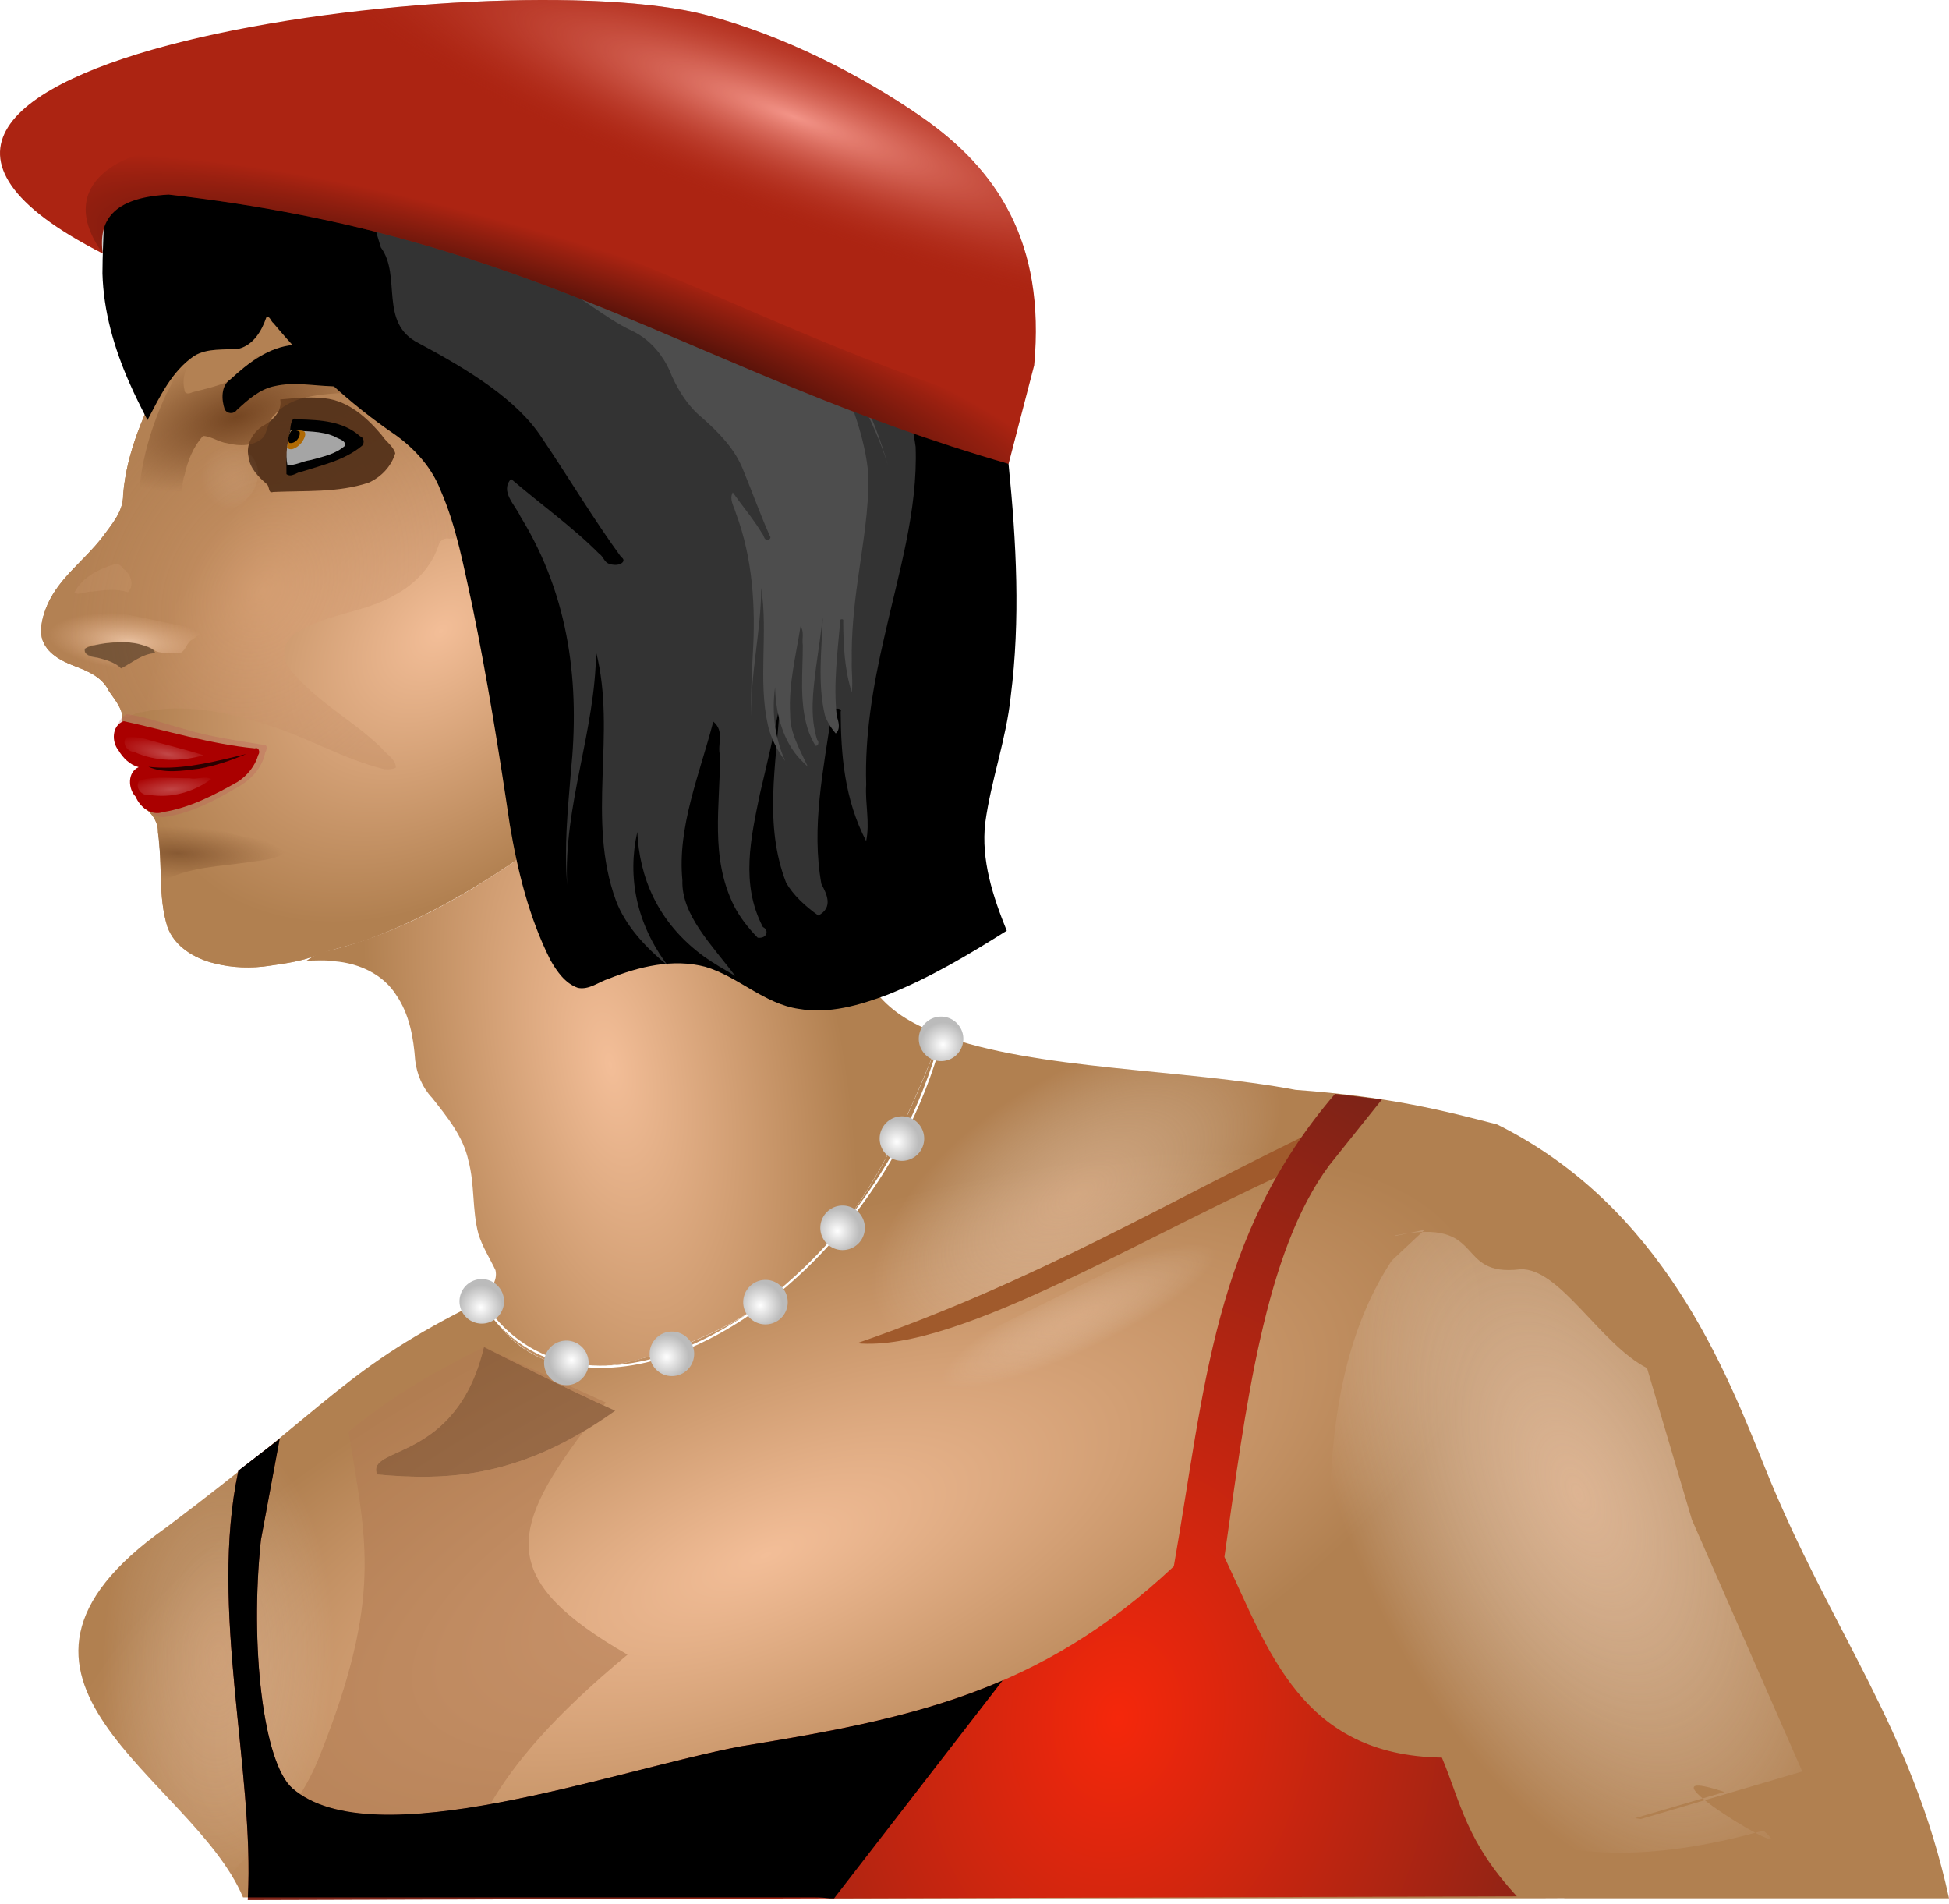 <?xml version="1.0" encoding="UTF-8" standalone="no"?>
<!-- Created with Inkscape (http://www.inkscape.org/) -->
<svg
   xmlns:dc="http://purl.org/dc/elements/1.1/"
   xmlns:cc="http://creativecommons.org/ns#"
   xmlns:rdf="http://www.w3.org/1999/02/22-rdf-syntax-ns#"
   xmlns:svg="http://www.w3.org/2000/svg"
   xmlns="http://www.w3.org/2000/svg"
   xmlns:xlink="http://www.w3.org/1999/xlink"
   xmlns:sodipodi="http://sodipodi.sourceforge.net/DTD/sodipodi-0.dtd"
   xmlns:inkscape="http://www.inkscape.org/namespaces/inkscape"
   width="525.104"
   height="512.998"
   id="svg18430"
   sodipodi:version="0.32"
   inkscape:version="0.46"
   version="1.0"
   sodipodi:docname="transgender4.svg"
   inkscape:output_extension="org.inkscape.output.svg.inkscape"
   inkscape:export-filename="/home/deafdog/Crypta/Video/Trans/screenshots/transgender4_thumbnail.png"
   inkscape:export-xdpi="34.278946"
   inkscape:export-ydpi="34.278946">
  <defs
     id="defs18432">
    <linearGradient
       id="linearGradient6206">
      <stop
         id="stop6208"
         offset="0"
         style="stop-color:#ffffff;stop-opacity:1;" />
      <stop
         id="stop6210"
         offset="1"
         style="stop-color:#bbbbbb;stop-opacity:1;" />
    </linearGradient>
    <linearGradient
       inkscape:collect="always"
       id="linearGradient17253">
      <stop
         style="stop-color:#000000;stop-opacity:1;"
         offset="0"
         id="stop17255" />
      <stop
         style="stop-color:#000000;stop-opacity:0;"
         offset="1"
         id="stop17257" />
    </linearGradient>
    <radialGradient
       inkscape:collect="always"
       xlink:href="#linearGradient17253"
       id="radialGradient18427"
       gradientUnits="userSpaceOnUse"
       gradientTransform="matrix(1.085,0.334,-6.8892232e-2,0.224,-133.901,-1955.168)"
       cx="1183.715"
       cy="-1152.415"
       fx="1183.715"
       fy="-1152.415"
       r="137.641" />
    <linearGradient
       id="linearGradient17245">
      <stop
         style="stop-color:#f39488;stop-opacity:1;"
         offset="0"
         id="stop17247" />
      <stop
         style="stop-color:#ac2412;stop-opacity:0;"
         offset="1"
         id="stop17249" />
    </linearGradient>
    <radialGradient
       inkscape:collect="always"
       xlink:href="#linearGradient17245"
       id="radialGradient18425"
       gradientUnits="userSpaceOnUse"
       gradientTransform="matrix(0.984,0.363,-6.975668e-2,0.189,-146.306,-2136.418)"
       cx="1373.119"
       cy="-1297.754"
       fx="1373.119"
       fy="-1297.754"
       r="139.545" />
    <marker
       id="marker5530"
       orient="auto"
       markerHeight="20"
       markerWidth="20">
      <path
         transform="translate(-247.857,1042.638)"
         sodipodi:type="arc"
         style="opacity:1;fill:url(#radialGradient5533);fill-opacity:1;stroke:none;stroke-width:2.524;stroke-linecap:round;stroke-miterlimit:4;stroke-dasharray:none;stroke-opacity:1"
         id="path3948"
         sodipodi:cx="247.85715"
         sodipodi:cy="-1042.6378"
         sodipodi:rx="10"
         sodipodi:ry="10"
         d="M 257.857,-1042.638 A 10,10 0 1 1 237.857,-1042.638 A 10,10 0 1 1 257.857,-1042.638 z" />
    </marker>
    <filter
       inkscape:collect="always"
       id="filter6507"
       x="-0.186"
       width="1.372"
       y="-0.186"
       height="1.372">
      <feGaussianBlur
         inkscape:collect="always"
         stdDeviation="1.385"
         id="feGaussianBlur6509" />
    </filter>
    <radialGradient
       inkscape:collect="always"
       xlink:href="#linearGradient3995"
       id="radialGradient18423"
       gradientUnits="userSpaceOnUse"
       cx="341.786"
       cy="225.219"
       fx="341.786"
       fy="225.219"
       r="8.929" />
    <filter
       inkscape:collect="always"
       id="filter7866"
       x="-0.153"
       width="1.307"
       y="-0.31"
       height="1.62">
      <feGaussianBlur
         inkscape:collect="always"
         stdDeviation="1.067"
         id="feGaussianBlur7868" />
    </filter>
    <filter
       inkscape:collect="always"
       id="filter4945"
       x="-0.219"
       width="1.439"
       y="-0.141"
       height="1.282">
      <feGaussianBlur
         inkscape:collect="always"
         stdDeviation="8.063"
         id="feGaussianBlur4947" />
    </filter>
    <filter
       inkscape:collect="always"
       id="filter17617"
       x="-0.108"
       width="1.215"
       y="-0.058"
       height="1.116">
      <feGaussianBlur
         inkscape:collect="always"
         stdDeviation="4.744"
         id="feGaussianBlur17619" />
    </filter>
    <linearGradient
       id="linearGradient4949">
      <stop
         id="stop4951"
         offset="0"
         style="stop-color:#f5d0b6;stop-opacity:1;" />
      <stop
         id="stop4953"
         offset="1"
         style="stop-color:#ffffff;stop-opacity:0" />
    </linearGradient>
    <radialGradient
       inkscape:collect="always"
       xlink:href="#linearGradient4949"
       id="radialGradient18421"
       gradientUnits="userSpaceOnUse"
       gradientTransform="matrix(-0.776,5.0426111e-2,-0.157,-2.267,2112.091,165.614)"
       cx="647.188"
       cy="480.954"
       fx="647.188"
       fy="480.954"
       r="46.156" />
    <filter
       inkscape:collect="always"
       id="filter4857">
      <feGaussianBlur
         inkscape:collect="always"
         stdDeviation="2.66"
         id="feGaussianBlur4859" />
    </filter>
    <radialGradient
       inkscape:collect="always"
       xlink:href="#linearGradient3995"
       id="radialGradient18419"
       gradientUnits="userSpaceOnUse"
       gradientTransform="matrix(0.704,-0.455,0.23,0.356,881.674,-1483.704)"
       cx="561.453"
       cy="411.562"
       fx="561.453"
       fy="411.562"
       r="74.547" />
    <filter
       inkscape:collect="always"
       id="filter4709"
       x="-0.118"
       width="1.236"
       y="-0.217"
       height="1.434">
      <feGaussianBlur
         inkscape:collect="always"
         stdDeviation="3.161"
         id="feGaussianBlur4711" />
    </filter>
    <filter
       inkscape:collect="always"
       id="filter6914"
       x="-0.062"
       width="1.125"
       y="-0.107"
       height="1.213">
      <feGaussianBlur
         inkscape:collect="always"
         stdDeviation="2.955"
         id="feGaussianBlur6916" />
    </filter>
    <radialGradient
       inkscape:collect="always"
       xlink:href="#linearGradient3995"
       id="radialGradient18417"
       gradientUnits="userSpaceOnUse"
       gradientTransform="matrix(0.639,-0.308,6.8696423e-2,0.142,983.505,-1453.125)"
       cx="559.109"
       cy="458.676"
       fx="559.109"
       fy="458.676"
       r="57.321" />
    <linearGradient
       id="linearGradient3687">
      <stop
         style="stop-color:#f5270b;stop-opacity:1;"
         offset="0"
         id="stop3689" />
      <stop
         style="stop-color:#7e2317;stop-opacity:1;"
         offset="1"
         id="stop3691" />
    </linearGradient>
    <radialGradient
       inkscape:collect="always"
       xlink:href="#linearGradient3687"
       id="radialGradient18415"
       gradientUnits="userSpaceOnUse"
       gradientTransform="matrix(0.788,0.118,-0.157,1.044,1023.327,-2133.988)"
       cx="573.19"
       cy="588.644"
       fx="573.19"
       fy="588.644"
       r="173.576" />
    <radialGradient
       inkscape:collect="always"
       xlink:href="#linearGradient3818"
       id="radialGradient18413"
       gradientUnits="userSpaceOnUse"
       gradientTransform="matrix(1.222,0.244,-6.8538617e-2,0.344,66.758,-75.484)"
       cx="-393.775"
       cy="-274.572"
       fx="-393.775"
       fy="-274.572"
       r="11.853" />
    <filter
       inkscape:collect="always"
       id="filter3852"
       x="-0.106"
       width="1.212"
       y="-0.368"
       height="1.737">
      <feGaussianBlur
         inkscape:collect="always"
         stdDeviation="1.003"
         id="feGaussianBlur3854" />
    </filter>
    <linearGradient
       id="linearGradient3818">
      <stop
         id="stop3820"
         offset="0"
         style="stop-color:#ffffff;stop-opacity:1;" />
      <stop
         id="stop3822"
         offset="1"
         style="stop-color:#ffffff;stop-opacity:0" />
    </linearGradient>
    <radialGradient
       inkscape:collect="always"
       xlink:href="#linearGradient3818"
       id="radialGradient18411"
       gradientUnits="userSpaceOnUse"
       gradientTransform="matrix(1.222,0.244,-6.8538617e-2,0.344,1589.076,-1520.99)"
       cx="-393.775"
       cy="-274.572"
       fx="-393.775"
       fy="-274.572"
       r="11.853" />
    <filter
       inkscape:collect="always"
       id="filter3873"
       x="-0.063"
       width="1.126"
       y="-0.135"
       height="1.271">
      <feGaussianBlur
         inkscape:collect="always"
         stdDeviation="3.31"
         id="feGaussianBlur3875" />
    </filter>
    <filter
       inkscape:collect="always"
       id="filter8034"
       x="-0.045"
       width="1.09"
       y="-0.248"
       height="1.496">
      <feGaussianBlur
         inkscape:collect="always"
         stdDeviation="0.559"
         id="feGaussianBlur8036" />
    </filter>
    <linearGradient
       id="linearGradient8066">
      <stop
         id="stop8068"
         offset="0"
         style="stop-color:#fcd8bc;stop-opacity:1;" />
      <stop
         id="stop8070"
         offset="1"
         style="stop-color:#f6c49f;stop-opacity:0;" />
    </linearGradient>
    <radialGradient
       inkscape:collect="always"
       xlink:href="#linearGradient8066"
       id="radialGradient18409"
       gradientUnits="userSpaceOnUse"
       gradientTransform="matrix(0.969,8.6790015e-2,-2.9555026e-2,0.33,788.14,-1629.046)"
       cx="325.744"
       cy="-427.577"
       fx="325.744"
       fy="-427.577"
       r="22.633" />
    <filter
       inkscape:collect="always"
       id="filter6836"
       x="-0.034"
       width="1.069"
       y="-0.11"
       height="1.22">
      <feGaussianBlur
         inkscape:collect="always"
         stdDeviation="0.705"
         id="feGaussianBlur6838" />
    </filter>
    <filter
       inkscape:collect="always"
       id="filter17593">
      <feGaussianBlur
         inkscape:collect="always"
         stdDeviation="1.012"
         id="feGaussianBlur17595" />
    </filter>
    <linearGradient
       id="linearGradient6920">
      <stop
         style="stop-color:#6c401f;stop-opacity:1;"
         offset="0"
         id="stop6922" />
      <stop
         style="stop-color:#754622;stop-opacity:0;"
         offset="1"
         id="stop6924" />
    </linearGradient>
    <radialGradient
       inkscape:collect="always"
       xlink:href="#linearGradient6920"
       id="radialGradient18407"
       gradientUnits="userSpaceOnUse"
       gradientTransform="matrix(1.406,5.3997635e-2,-1.3084043e-2,0.341,649.595,-1577.664)"
       cx="337.731"
       cy="-367.793"
       fx="337.731"
       fy="-367.793"
       r="20.885" />
    <filter
       inkscape:collect="always"
       id="filter5003">
      <feGaussianBlur
         inkscape:collect="always"
         stdDeviation="2.741"
         id="feGaussianBlur5005" />
    </filter>
    <linearGradient
       id="linearGradient3995">
      <stop
         style="stop-color:#f5d0b6;stop-opacity:1;"
         offset="0"
         id="stop3997" />
      <stop
         style="stop-color:#ffffff;stop-opacity:0;"
         offset="1"
         id="stop3999" />
    </linearGradient>
    <radialGradient
       inkscape:collect="always"
       xlink:href="#linearGradient3995"
       id="radialGradient18405"
       gradientUnits="userSpaceOnUse"
       gradientTransform="matrix(4.3248079e-2,-1.623,0.819,2.1824821e-2,688.857,-943.341)"
       cx="330.301"
       cy="533.683"
       fx="330.301"
       fy="533.683"
       r="38.028" />
    <filter
       inkscape:collect="always"
       id="filter8128"
       x="-0.068"
       width="1.135"
       y="-0.101"
       height="1.202">
      <feGaussianBlur
         inkscape:collect="always"
         stdDeviation="1.08"
         id="feGaussianBlur8130" />
    </filter>
    <filter
       inkscape:collect="always"
       id="filter7746">
      <feGaussianBlur
         inkscape:collect="always"
         stdDeviation="0.921"
         id="feGaussianBlur7748" />
    </filter>
    <linearGradient
       inkscape:collect="always"
       id="linearGradient7694">
      <stop
         style="stop-color:#754622;stop-opacity:1;"
         offset="0"
         id="stop7696" />
      <stop
         style="stop-color:#754622;stop-opacity:0;"
         offset="1"
         id="stop7698" />
    </linearGradient>
    <radialGradient
       inkscape:collect="always"
       xlink:href="#linearGradient7694"
       id="radialGradient18403"
       gradientUnits="userSpaceOnUse"
       gradientTransform="matrix(1.054,-0.333,0.158,0.5,849.634,-1441.023)"
       cx="353.518"
       cy="-487.257"
       fx="353.518"
       fy="-487.257"
       r="33.759" />
    <filter
       inkscape:collect="always"
       id="filter17685"
       x="-0.157"
       width="1.315"
       y="-0.223"
       height="1.446">
      <feGaussianBlur
         inkscape:collect="always"
         stdDeviation="1.059"
         id="feGaussianBlur17687" />
    </filter>
    <filter
       inkscape:collect="always"
       id="filter17769"
       x="-0.281"
       width="1.562"
       y="-0.419"
       height="1.838">
      <feGaussianBlur
         inkscape:collect="always"
         stdDeviation="4.456"
         id="feGaussianBlur17771" />
    </filter>
    <linearGradient
       id="linearGradient8058">
      <stop
         style="stop-color:#e4a97e;stop-opacity:1;"
         offset="0"
         id="stop8060" />
      <stop
         style="stop-color:#b9835c;stop-opacity:0.576;"
         offset="1"
         id="stop8062" />
    </linearGradient>
    <radialGradient
       inkscape:collect="always"
       xlink:href="#linearGradient8058"
       id="radialGradient18401"
       gradientUnits="userSpaceOnUse"
       gradientTransform="matrix(0.474,0.285,-0.36,0.598,824.762,-1598.293)"
       cx="360.605"
       cy="-434.805"
       fx="360.605"
       fy="-434.805"
       r="87.274" />
    <radialGradient
       inkscape:collect="always"
       xlink:href="#linearGradient3671"
       id="radialGradient18399"
       gradientUnits="userSpaceOnUse"
       gradientTransform="matrix(-0.585,0.551,-0.375,-0.399,1569.182,-1812.769)"
       cx="392.469"
       cy="371.299"
       fx="392.469"
       fy="371.299"
       r="115.79" />
    <radialGradient
       inkscape:collect="always"
       xlink:href="#linearGradient3671"
       id="radialGradient18397"
       gradientUnits="userSpaceOnUse"
       gradientTransform="matrix(0.954,-0.398,0.154,0.369,750.871,-1499.131)"
       cx="478.161"
       cy="524.944"
       fx="478.161"
       fy="524.944"
       r="200.535" />
    <radialGradient
       inkscape:collect="always"
       xlink:href="#linearGradient3671"
       id="radialGradient18395"
       gradientUnits="userSpaceOnUse"
       gradientTransform="matrix(0.687,-0.134,0.292,1.501,837.034,-2131.323)"
       cx="436.094"
       cy="374.363"
       fx="436.094"
       fy="374.363"
       r="89.594" />
    <linearGradient
       id="linearGradient3671">
      <stop
         style="stop-color:#f3be98;stop-opacity:1;"
         offset="0"
         id="stop3673" />
      <stop
         style="stop-color:#b18050;stop-opacity:1;"
         offset="1"
         id="stop3675" />
    </linearGradient>
    <radialGradient
       inkscape:collect="always"
       xlink:href="#linearGradient3671"
       id="radialGradient18393"
       gradientUnits="userSpaceOnUse"
       gradientTransform="matrix(0.548,-0.901,0.778,0.473,761.253,-1492.027)"
       cx="401.866"
       cy="295.977"
       fx="401.866"
       fy="295.977"
       r="115.79" />
    <inkscape:perspective
       sodipodi:type="inkscape:persp3d"
       inkscape:vp_x="0 : 526.18109 : 1"
       inkscape:vp_y="0 : 1000 : 0"
       inkscape:vp_z="744.09448 : 526.18109 : 1"
       inkscape:persp3d-origin="372.04724 : 350.78739 : 1"
       id="perspective18438" />
    <marker
       markerWidth="20"
       markerHeight="20"
       orient="auto"
       id="marker18694">
      <path
         transform="translate(-247.857,1042.638)"
         d="M 257.857,-1042.638 A 10,10 0 1 1 237.857,-1042.638 A 10,10 0 1 1 257.857,-1042.638 z"
         sodipodi:ry="10"
         sodipodi:rx="10"
         sodipodi:cy="-1042.6378"
         sodipodi:cx="247.85715"
         id="path3168"
         style="opacity:1;fill:url(#radialGradient18697);fill-opacity:1;stroke:none;stroke-width:2.524;stroke-linecap:round;stroke-miterlimit:4;stroke-dasharray:none;stroke-opacity:1;display:inline"
         sodipodi:type="arc" />
    </marker>
    <radialGradient
       inkscape:collect="always"
       xlink:href="#linearGradient6206"
       id="radialGradient18697"
       gradientUnits="userSpaceOnUse"
       cx="245.584"
       cy="-1041.123"
       fx="245.584"
       fy="-1041.123"
       r="10" />
    <radialGradient
       inkscape:collect="always"
       xlink:href="#linearGradient3818"
       id="radialGradient18763"
       gradientUnits="userSpaceOnUse"
       gradientTransform="matrix(1.222,0.244,-6.8538617e-2,0.344,66.758,-75.484)"
       cx="-393.775"
       cy="-274.572"
       fx="-393.775"
       fy="-274.572"
       r="11.853" />
    <radialGradient
       inkscape:collect="always"
       xlink:href="#linearGradient4949"
       id="radialGradient18771"
       gradientUnits="userSpaceOnUse"
       gradientTransform="matrix(-0.776,5.0426111e-2,-0.157,-2.267,2112.091,165.614)"
       cx="647.188"
       cy="480.954"
       fx="647.188"
       fy="480.954"
       r="46.156" />
    <marker
       markerWidth="20"
       markerHeight="20"
       orient="auto"
       id="marker20496">
      <path
         transform="translate(-247.857,1042.638)"
         d="M 257.857,-1042.638 A 10,10 0 1 1 237.857,-1042.638 A 10,10 0 1 1 257.857,-1042.638 z"
         sodipodi:ry="10"
         sodipodi:rx="10"
         sodipodi:cy="-1042.6378"
         sodipodi:cx="247.85715"
         id="path20494"
         style="opacity:1;fill:url(#radialGradient20499);fill-opacity:1;stroke:none;stroke-width:2.524;stroke-linecap:round;stroke-miterlimit:4;stroke-dasharray:none;stroke-opacity:1;display:inline"
         sodipodi:type="arc" />
    </marker>
    <radialGradient
       inkscape:collect="always"
       xlink:href="#linearGradient6206"
       id="radialGradient20499"
       gradientUnits="userSpaceOnUse"
       cx="245.584"
       cy="-1041.123"
       fx="245.584"
       fy="-1041.123"
       r="10" />
    <radialGradient
       inkscape:collect="always"
       xlink:href="#linearGradient17253"
       id="radialGradient20502"
       gradientUnits="userSpaceOnUse"
       gradientTransform="matrix(1.085,0.334,-6.8892232e-2,0.224,-1140.815,283.961)"
       cx="1183.715"
       cy="-1152.415"
       fx="1183.715"
       fy="-1152.415"
       r="137.641" />
    <radialGradient
       inkscape:collect="always"
       xlink:href="#linearGradient17245"
       id="radialGradient20505"
       gradientUnits="userSpaceOnUse"
       gradientTransform="matrix(0.984,0.363,-6.975668e-2,0.189,-1153.219,102.711)"
       cx="1373.119"
       cy="-1297.754"
       fx="1373.119"
       fy="-1297.754"
       r="139.545" />
    <radialGradient
       inkscape:collect="always"
       xlink:href="#linearGradient3995"
       id="radialGradient20514"
       gradientUnits="userSpaceOnUse"
       cx="341.786"
       cy="225.219"
       fx="341.786"
       fy="225.219"
       r="8.929"
       gradientTransform="translate(-204.203,227.826)" />
    <radialGradient
       inkscape:collect="always"
       xlink:href="#linearGradient3995"
       id="radialGradient20523"
       gradientUnits="userSpaceOnUse"
       gradientTransform="matrix(0.704,-0.455,0.23,0.356,-125.239,755.425)"
       cx="561.453"
       cy="411.562"
       fx="561.453"
       fy="411.562"
       r="74.547" />
    <radialGradient
       inkscape:collect="always"
       xlink:href="#linearGradient3995"
       id="radialGradient20527"
       gradientUnits="userSpaceOnUse"
       gradientTransform="matrix(0.639,-0.308,6.8696423e-2,0.142,-23.408,786.004)"
       cx="559.109"
       cy="458.676"
       fx="559.109"
       fy="458.676"
       r="57.321" />
    <radialGradient
       inkscape:collect="always"
       xlink:href="#linearGradient3687"
       id="radialGradient20530"
       gradientUnits="userSpaceOnUse"
       gradientTransform="matrix(0.788,0.118,-0.157,1.044,16.414,105.141)"
       cx="573.19"
       cy="588.644"
       fx="573.19"
       fy="588.644"
       r="173.576" />
    <radialGradient
       inkscape:collect="always"
       xlink:href="#linearGradient3818"
       id="radialGradient20534"
       gradientUnits="userSpaceOnUse"
       gradientTransform="matrix(1.222,0.244,-6.8538617e-2,0.344,582.162,718.139)"
       cx="-393.775"
       cy="-274.572"
       fx="-393.775"
       fy="-274.572"
       r="11.853" />
    <radialGradient
       inkscape:collect="always"
       xlink:href="#linearGradient8066"
       id="radialGradient20539"
       gradientUnits="userSpaceOnUse"
       gradientTransform="matrix(0.969,8.6790015e-2,-2.9555026e-2,0.33,-218.774,610.083)"
       cx="325.744"
       cy="-427.577"
       fx="325.744"
       fy="-427.577"
       r="22.633" />
    <radialGradient
       inkscape:collect="always"
       xlink:href="#linearGradient6920"
       id="radialGradient20546"
       gradientUnits="userSpaceOnUse"
       gradientTransform="matrix(1.406,5.3997635e-2,-1.3084043e-2,0.341,-357.318,661.465)"
       cx="337.731"
       cy="-367.793"
       fx="337.731"
       fy="-367.793"
       r="20.885" />
    <radialGradient
       inkscape:collect="always"
       xlink:href="#linearGradient3995"
       id="radialGradient20550"
       gradientUnits="userSpaceOnUse"
       gradientTransform="matrix(4.3248079e-2,-1.623,0.819,2.1824821e-2,-318.056,1295.788)"
       cx="330.301"
       cy="533.683"
       fx="330.301"
       fy="533.683"
       r="38.028" />
    <radialGradient
       inkscape:collect="always"
       xlink:href="#linearGradient7694"
       id="radialGradient20554"
       gradientUnits="userSpaceOnUse"
       gradientTransform="matrix(1.054,-0.333,0.158,0.5,-157.28,798.106)"
       cx="353.518"
       cy="-487.257"
       fx="353.518"
       fy="-487.257"
       r="33.759" />
    <radialGradient
       inkscape:collect="always"
       xlink:href="#linearGradient8058"
       id="radialGradient20559"
       gradientUnits="userSpaceOnUse"
       gradientTransform="matrix(0.474,0.285,-0.36,0.598,-182.152,640.836)"
       cx="360.605"
       cy="-434.805"
       fx="360.605"
       fy="-434.805"
       r="87.274" />
    <radialGradient
       inkscape:collect="always"
       xlink:href="#linearGradient3671"
       id="radialGradient20562"
       gradientUnits="userSpaceOnUse"
       gradientTransform="matrix(-0.585,0.551,-0.375,-0.399,562.268,426.36)"
       cx="392.469"
       cy="371.299"
       fx="392.469"
       fy="371.299"
       r="115.79" />
    <radialGradient
       inkscape:collect="always"
       xlink:href="#linearGradient3671"
       id="radialGradient20565"
       gradientUnits="userSpaceOnUse"
       gradientTransform="matrix(0.954,-0.398,0.154,0.369,-256.042,739.998)"
       cx="478.161"
       cy="524.944"
       fx="478.161"
       fy="524.944"
       r="200.535" />
    <radialGradient
       inkscape:collect="always"
       xlink:href="#linearGradient3671"
       id="radialGradient20569"
       gradientUnits="userSpaceOnUse"
       gradientTransform="matrix(0.687,-0.134,0.292,1.501,-169.88,107.806)"
       cx="436.094"
       cy="374.363"
       fx="436.094"
       fy="374.363"
       r="89.594" />
    <radialGradient
       inkscape:collect="always"
       xlink:href="#linearGradient3671"
       id="radialGradient20572"
       gradientUnits="userSpaceOnUse"
       gradientTransform="matrix(0.548,-0.901,0.778,0.473,-245.66,747.102)"
       cx="401.866"
       cy="295.977"
       fx="401.866"
       fy="295.977"
       r="115.79" />
    <radialGradient
       inkscape:collect="always"
       xlink:href="#linearGradient17253"
       id="radialGradient22353"
       gradientUnits="userSpaceOnUse"
       gradientTransform="matrix(1.085,0.334,-6.8892232e-2,0.224,-1183.672,326.236)"
       cx="1183.715"
       cy="-1152.415"
       fx="1183.715"
       fy="-1152.415"
       r="137.641" />
    <radialGradient
       inkscape:collect="always"
       xlink:href="#linearGradient17245"
       id="radialGradient22355"
       gradientUnits="userSpaceOnUse"
       gradientTransform="matrix(0.984,0.363,-6.975668e-2,0.189,-1196.076,144.985)"
       cx="1373.119"
       cy="-1297.754"
       fx="1373.119"
       fy="-1297.754"
       r="139.545" />
    <radialGradient
       inkscape:collect="always"
       xlink:href="#linearGradient3995"
       id="radialGradient22357"
       gradientUnits="userSpaceOnUse"
       gradientTransform="translate(-247.061,270.1)"
       cx="341.786"
       cy="225.219"
       fx="341.786"
       fy="225.219"
       r="8.929" />
    <radialGradient
       inkscape:collect="always"
       xlink:href="#linearGradient4949"
       id="radialGradient22359"
       gradientUnits="userSpaceOnUse"
       gradientTransform="matrix(-0.776,5.0426111e-2,-0.157,-2.267,2112.091,165.614)"
       cx="647.188"
       cy="480.954"
       fx="647.188"
       fy="480.954"
       r="46.156" />
    <radialGradient
       inkscape:collect="always"
       xlink:href="#linearGradient3995"
       id="radialGradient22361"
       gradientUnits="userSpaceOnUse"
       gradientTransform="matrix(0.704,-0.455,0.23,0.356,-168.096,797.7)"
       cx="561.453"
       cy="411.562"
       fx="561.453"
       fy="411.562"
       r="74.547" />
    <radialGradient
       inkscape:collect="always"
       xlink:href="#linearGradient3995"
       id="radialGradient22363"
       gradientUnits="userSpaceOnUse"
       gradientTransform="matrix(0.639,-0.308,6.8696423e-2,0.142,-66.265,828.278)"
       cx="559.109"
       cy="458.676"
       fx="559.109"
       fy="458.676"
       r="57.321" />
    <radialGradient
       inkscape:collect="always"
       xlink:href="#linearGradient3687"
       id="radialGradient22365"
       gradientUnits="userSpaceOnUse"
       gradientTransform="matrix(0.788,0.118,-0.157,1.044,-26.443,147.416)"
       cx="573.19"
       cy="588.644"
       fx="573.19"
       fy="588.644"
       r="173.576" />
    <radialGradient
       inkscape:collect="always"
       xlink:href="#linearGradient3818"
       id="radialGradient22367"
       gradientUnits="userSpaceOnUse"
       gradientTransform="matrix(1.222,0.244,-6.8538617e-2,0.344,66.758,-75.484)"
       cx="-393.775"
       cy="-274.572"
       fx="-393.775"
       fy="-274.572"
       r="11.853" />
    <radialGradient
       inkscape:collect="always"
       xlink:href="#linearGradient3818"
       id="radialGradient22369"
       gradientUnits="userSpaceOnUse"
       gradientTransform="matrix(1.222,0.244,-6.8538617e-2,0.344,539.305,760.414)"
       cx="-393.775"
       cy="-274.572"
       fx="-393.775"
       fy="-274.572"
       r="11.853" />
    <radialGradient
       inkscape:collect="always"
       xlink:href="#linearGradient8066"
       id="radialGradient22371"
       gradientUnits="userSpaceOnUse"
       gradientTransform="matrix(0.969,8.6790015e-2,-2.9555026e-2,0.33,-261.631,652.357)"
       cx="325.744"
       cy="-427.577"
       fx="325.744"
       fy="-427.577"
       r="22.633" />
    <radialGradient
       inkscape:collect="always"
       xlink:href="#linearGradient6920"
       id="radialGradient22373"
       gradientUnits="userSpaceOnUse"
       gradientTransform="matrix(1.406,5.3997635e-2,-1.3084043e-2,0.341,-400.176,703.739)"
       cx="337.731"
       cy="-367.793"
       fx="337.731"
       fy="-367.793"
       r="20.885" />
    <radialGradient
       inkscape:collect="always"
       xlink:href="#linearGradient3995"
       id="radialGradient22375"
       gradientUnits="userSpaceOnUse"
       gradientTransform="matrix(4.3248079e-2,-1.623,0.819,2.1824821e-2,-360.913,1338.063)"
       cx="330.301"
       cy="533.683"
       fx="330.301"
       fy="533.683"
       r="38.028" />
    <radialGradient
       inkscape:collect="always"
       xlink:href="#linearGradient7694"
       id="radialGradient22377"
       gradientUnits="userSpaceOnUse"
       gradientTransform="matrix(1.054,-0.333,0.158,0.5,-200.137,840.38)"
       cx="353.518"
       cy="-487.257"
       fx="353.518"
       fy="-487.257"
       r="33.759" />
    <radialGradient
       inkscape:collect="always"
       xlink:href="#linearGradient8058"
       id="radialGradient22379"
       gradientUnits="userSpaceOnUse"
       gradientTransform="matrix(0.474,0.285,-0.36,0.598,-225.009,683.11)"
       cx="360.605"
       cy="-434.805"
       fx="360.605"
       fy="-434.805"
       r="87.274" />
    <radialGradient
       inkscape:collect="always"
       xlink:href="#linearGradient3671"
       id="radialGradient22381"
       gradientUnits="userSpaceOnUse"
       gradientTransform="matrix(-0.585,0.551,-0.375,-0.399,519.411,468.635)"
       cx="392.469"
       cy="371.299"
       fx="392.469"
       fy="371.299"
       r="115.79" />
    <radialGradient
       inkscape:collect="always"
       xlink:href="#linearGradient3671"
       id="radialGradient22383"
       gradientUnits="userSpaceOnUse"
       gradientTransform="matrix(0.954,-0.398,0.154,0.369,-298.899,782.272)"
       cx="478.161"
       cy="524.944"
       fx="478.161"
       fy="524.944"
       r="200.535" />
    <radialGradient
       inkscape:collect="always"
       xlink:href="#linearGradient3671"
       id="radialGradient22385"
       gradientUnits="userSpaceOnUse"
       gradientTransform="matrix(0.687,-0.134,0.292,1.501,-212.737,150.08)"
       cx="436.094"
       cy="374.363"
       fx="436.094"
       fy="374.363"
       r="89.594" />
    <radialGradient
       inkscape:collect="always"
       xlink:href="#linearGradient3671"
       id="radialGradient22387"
       gradientUnits="userSpaceOnUse"
       gradientTransform="matrix(0.548,-0.901,0.778,0.473,-288.517,789.376)"
       cx="401.866"
       cy="295.977"
       fx="401.866"
       fy="295.977"
       r="115.79" />
    <radialGradient
       inkscape:collect="always"
       xlink:href="#linearGradient3671"
       id="radialGradient22438"
       gradientUnits="userSpaceOnUse"
       gradientTransform="matrix(0.548,-0.901,0.778,0.473,-288.517,789.376)"
       cx="401.866"
       cy="295.977"
       fx="401.866"
       fy="295.977"
       r="115.79" />
    <radialGradient
       inkscape:collect="always"
       xlink:href="#linearGradient3671"
       id="radialGradient22440"
       gradientUnits="userSpaceOnUse"
       gradientTransform="matrix(0.687,-0.134,0.292,1.501,-212.737,150.08)"
       cx="436.094"
       cy="374.363"
       fx="436.094"
       fy="374.363"
       r="89.594" />
    <radialGradient
       inkscape:collect="always"
       xlink:href="#linearGradient3671"
       id="radialGradient22442"
       gradientUnits="userSpaceOnUse"
       gradientTransform="matrix(0.954,-0.398,0.154,0.369,-298.899,782.272)"
       cx="478.161"
       cy="524.944"
       fx="478.161"
       fy="524.944"
       r="200.535" />
    <radialGradient
       inkscape:collect="always"
       xlink:href="#linearGradient3671"
       id="radialGradient22444"
       gradientUnits="userSpaceOnUse"
       gradientTransform="matrix(-0.585,0.551,-0.375,-0.399,519.411,468.635)"
       cx="392.469"
       cy="371.299"
       fx="392.469"
       fy="371.299"
       r="115.79" />
    <radialGradient
       inkscape:collect="always"
       xlink:href="#linearGradient8058"
       id="radialGradient22446"
       gradientUnits="userSpaceOnUse"
       gradientTransform="matrix(0.474,0.285,-0.36,0.598,-225.009,683.11)"
       cx="360.605"
       cy="-434.805"
       fx="360.605"
       fy="-434.805"
       r="87.274" />
    <radialGradient
       inkscape:collect="always"
       xlink:href="#linearGradient7694"
       id="radialGradient22448"
       gradientUnits="userSpaceOnUse"
       gradientTransform="matrix(1.054,-0.333,0.158,0.5,-200.137,840.38)"
       cx="353.518"
       cy="-487.257"
       fx="353.518"
       fy="-487.257"
       r="33.759" />
    <radialGradient
       inkscape:collect="always"
       xlink:href="#linearGradient3995"
       id="radialGradient22450"
       gradientUnits="userSpaceOnUse"
       gradientTransform="matrix(4.3248079e-2,-1.623,0.819,2.1824821e-2,-360.913,1338.063)"
       cx="330.301"
       cy="533.683"
       fx="330.301"
       fy="533.683"
       r="38.028" />
    <radialGradient
       inkscape:collect="always"
       xlink:href="#linearGradient6920"
       id="radialGradient22452"
       gradientUnits="userSpaceOnUse"
       gradientTransform="matrix(1.406,5.3997635e-2,-1.3084043e-2,0.341,-400.176,703.739)"
       cx="337.731"
       cy="-367.793"
       fx="337.731"
       fy="-367.793"
       r="20.885" />
    <radialGradient
       inkscape:collect="always"
       xlink:href="#linearGradient8066"
       id="radialGradient22454"
       gradientUnits="userSpaceOnUse"
       gradientTransform="matrix(0.969,8.6790015e-2,-2.9555026e-2,0.33,-261.631,652.357)"
       cx="325.744"
       cy="-427.577"
       fx="325.744"
       fy="-427.577"
       r="22.633" />
    <radialGradient
       inkscape:collect="always"
       xlink:href="#linearGradient3818"
       id="radialGradient22456"
       gradientUnits="userSpaceOnUse"
       gradientTransform="matrix(1.222,0.244,-6.8538617e-2,0.344,539.305,760.414)"
       cx="-393.775"
       cy="-274.572"
       fx="-393.775"
       fy="-274.572"
       r="11.853" />
    <radialGradient
       inkscape:collect="always"
       xlink:href="#linearGradient3818"
       id="radialGradient22458"
       gradientUnits="userSpaceOnUse"
       gradientTransform="matrix(1.222,0.244,-6.8538617e-2,0.344,66.758,-75.484)"
       cx="-393.775"
       cy="-274.572"
       fx="-393.775"
       fy="-274.572"
       r="11.853" />
    <radialGradient
       inkscape:collect="always"
       xlink:href="#linearGradient3687"
       id="radialGradient22460"
       gradientUnits="userSpaceOnUse"
       gradientTransform="matrix(0.788,0.118,-0.157,1.044,-26.443,147.416)"
       cx="573.19"
       cy="588.644"
       fx="573.19"
       fy="588.644"
       r="173.576" />
    <radialGradient
       inkscape:collect="always"
       xlink:href="#linearGradient3995"
       id="radialGradient22462"
       gradientUnits="userSpaceOnUse"
       gradientTransform="matrix(0.639,-0.308,6.8696423e-2,0.142,-66.265,828.278)"
       cx="559.109"
       cy="458.676"
       fx="559.109"
       fy="458.676"
       r="57.321" />
    <radialGradient
       inkscape:collect="always"
       xlink:href="#linearGradient3995"
       id="radialGradient22464"
       gradientUnits="userSpaceOnUse"
       gradientTransform="matrix(0.704,-0.455,0.23,0.356,-168.096,797.7)"
       cx="561.453"
       cy="411.562"
       fx="561.453"
       fy="411.562"
       r="74.547" />
    <radialGradient
       inkscape:collect="always"
       xlink:href="#linearGradient4949"
       id="radialGradient22466"
       gradientUnits="userSpaceOnUse"
       gradientTransform="matrix(-0.776,5.0426111e-2,-0.157,-2.267,2112.091,165.614)"
       cx="647.188"
       cy="480.954"
       fx="647.188"
       fy="480.954"
       r="46.156" />
    <radialGradient
       inkscape:collect="always"
       xlink:href="#linearGradient3995"
       id="radialGradient22468"
       gradientUnits="userSpaceOnUse"
       gradientTransform="translate(-247.061,270.1)"
       cx="341.786"
       cy="225.219"
       fx="341.786"
       fy="225.219"
       r="8.929" />
    <radialGradient
       inkscape:collect="always"
       xlink:href="#linearGradient17245"
       id="radialGradient22470"
       gradientUnits="userSpaceOnUse"
       gradientTransform="matrix(0.984,0.363,-6.975668e-2,0.189,-1196.076,144.985)"
       cx="1373.119"
       cy="-1297.754"
       fx="1373.119"
       fy="-1297.754"
       r="139.545" />
    <radialGradient
       inkscape:collect="always"
       xlink:href="#linearGradient17253"
       id="radialGradient22472"
       gradientUnits="userSpaceOnUse"
       gradientTransform="matrix(1.085,0.334,-6.8892232e-2,0.224,-1183.672,326.236)"
       cx="1183.715"
       cy="-1152.415"
       fx="1183.715"
       fy="-1152.415"
       r="137.641" />
  </defs>
  <sodipodi:namedview
     id="base"
     pagecolor="#ffffff"
     bordercolor="#666666"
     borderopacity="1.0"
     inkscape:pageopacity="0.0"
     inkscape:pageshadow="2"
     inkscape:zoom="0.7"
     inkscape:cx="259.32881"
     inkscape:cy="257.95506"
     inkscape:document-units="px"
     inkscape:current-layer="layer1"
     showgrid="false"
     guidetolerance="9"
     objecttolerance="6"
     showguides="true"
     inkscape:guide-bbox="true"
     inkscape:window-width="1280"
     inkscape:window-height="852"
     inkscape:window-x="0"
     inkscape:window-y="42" />
  <g
     inkscape:label="Ebene 1"
     inkscape:groupmode="layer"
     id="layer1"
     transform="translate(-31.74,-366.709)">
    <g
       id="g22395">
      <path
         sodipodi:nodetypes="ccccsccsscccccccccc"
         id="path18571"
         d="M 70.792,432.466 C 72.521,444.07 74.25,455.674 75.979,467.278 C 70.792,477.588 65.818,488.394 64.917,500.055 C 64.989,504.609 61.684,508.153 59.172,511.616 C 54.459,517.701 47.767,522.304 44.568,529.5 C 43.335,532.419 42.311,535.751 43.122,538.908 C 44.348,542.714 48.149,544.713 51.636,546.06 C 55.246,547.421 59.271,549.054 61.021,552.772 C 62.596,555.166 64.889,557.56 64.737,560.609 C 64.016,562.508 63.907,564.873 65.468,566.392 C 67.265,568.99 70.295,570.212 72.698,572.122 C 73.395,574.499 70.828,575.944 69.932,577.831 C 68.279,580.018 68.853,583.521 71.313,584.867 C 73.116,586.365 74.372,588.566 74.309,590.953 C 75.584,599.396 74.258,608.159 76.854,616.403 C 78.785,621.765 84.239,624.965 89.542,626.239 C 94.419,627.47 99.512,627.635 104.477,626.856 C 108.858,626.215 113.299,625.631 117.411,623.888 C 121.807,622.162 126.517,621.378 130.939,619.705 C 143.024,615.247 154.424,609.1 165.237,602.13 C 189.526,586.356 211.331,567.191 234.389,549.744 C 236.901,547.885 239.258,545.706 242.3,544.75 C 248.999,542.249 255.734,539.848 262.427,537.327 C 266.049,535.988 269.67,534.649 273.292,533.31 C 274.604,528.508 275.917,523.705 277.229,518.903 C 272.459,500.33 267.688,481.758 262.917,463.185 C 257.448,456.518 251.979,449.851 246.511,443.185 C 224.604,437.705 202.698,432.226 180.792,426.747 C 144.125,428.653 107.459,430.56 70.792,432.466 z"
         style="fill:url(#radialGradient22438);fill-opacity:1;fill-rule:evenodd;stroke:none;stroke-width:1px;stroke-linecap:butt;stroke-linejoin:miter;stroke-opacity:1" />
      <path
         style="fill:url(#radialGradient22440);fill-opacity:1;fill-rule:evenodd;stroke:none;stroke-width:1px;stroke-linecap:butt;stroke-linejoin:miter;stroke-opacity:1"
         d="M 239.636,545.716 C 212.93,565.51 188.254,588.112 159.852,605.559 C 147.252,613.234 133.747,619.687 119.323,623.06 C 117.485,623.464 115.848,624.476 114.323,625.497 C 116.796,625.499 119.407,625.264 121.911,625.671 C 128.384,626.176 134.987,629.16 138.519,634.805 C 142.043,639.946 143.159,646.257 143.6,652.358 C 144.052,656.087 145.54,659.71 148.148,662.449 C 152.197,667.583 156.565,672.865 157.953,679.431 C 159.679,685.865 158.914,692.681 160.633,699.107 C 161.694,702.569 163.693,705.64 165.229,708.872 C 165.921,711.774 163.771,714.229 161.979,716.216 C 161.593,717.157 162.671,717.972 162.909,718.865 C 168.032,728.536 178.61,735.396 189.692,735.028 C 199.165,735.004 208.227,731.765 217.028,728.588 C 231.949,722.797 245.486,713.31 255.629,700.89 C 267.819,686.249 275.903,668.766 282.989,651.226 C 283.766,649.324 284.542,647.422 285.261,645.497 C 278.758,643.148 272.351,639.785 267.981,634.274 C 259.17,624.389 254.75,610.74 255.946,597.567 C 256.825,592.679 258.528,587.989 259.689,583.166 C 264.224,566.547 268.758,549.929 273.292,533.31 C 262.073,537.445 250.854,541.58 239.636,545.716 z"
         id="path18573" />
      <path
         style="fill:none;fill-rule:evenodd;stroke:none;stroke-width:1px;stroke-linecap:butt;stroke-linejoin:miter;stroke-opacity:1"
         d="M 61.917,566.778 C 63.313,571.164 64.709,575.549 66.104,579.935 C 76.573,576.435 87.042,572.935 97.511,569.435 C 86.177,567.476 74.844,565.518 63.511,563.56 C 62.979,564.633 62.448,565.705 61.917,566.778 z"
         id="path18575"
         sodipodi:nodetypes="ccccc" />
      <path
         id="path18577"
         d="M 285.281,645.5 C 268.131,689.718 249.275,723.002 198.75,734.125 C 181.804,737.856 168.228,730.687 161.75,716.469 C 161.441,716.804 161.169,717.104 160.812,717.469 C 124.662,735.334 121.478,744.519 76.531,778.188 C 18.55,819.131 83.626,845.421 97.219,877.844 L 251.375,877.844 C 252.747,877.844 254.109,877.94 255.438,878.094 L 445.844,878.094 L 452.938,878.062 L 453.531,878.094 L 556.844,878.094 C 546.755,831.885 525.034,806.167 507.312,762.219 C 496.693,735.881 479.758,691.828 435.094,669.625 C 420.705,665.912 406.353,662.167 380.812,660.312 C 350.071,654.553 310.996,655.031 285.281,645.5 z"
         style="fill:url(#radialGradient22442);fill-opacity:1;fill-rule:evenodd;stroke:none;stroke-width:1px;stroke-linecap:butt;stroke-linejoin:miter;stroke-opacity:1" />
      <path
         style="fill:url(#radialGradient22444);fill-opacity:1;fill-rule:evenodd;stroke:none;stroke-width:1px;stroke-linecap:butt;stroke-linejoin:miter;stroke-opacity:1"
         d="M 70.792,432.466 C 72.521,444.07 74.25,455.674 75.979,467.278 C 70.792,477.588 65.818,488.394 64.917,500.055 C 64.989,504.609 61.684,508.153 59.172,511.616 C 54.459,517.701 47.767,522.304 44.568,529.5 C 43.335,532.419 42.311,535.751 43.122,538.908 C 44.348,542.714 48.149,544.713 51.636,546.06 C 55.246,547.421 59.271,549.054 61.021,552.772 C 62.596,555.166 64.889,557.56 64.737,560.609 C 64.016,562.508 63.907,564.873 65.468,566.392 C 67.265,568.99 70.295,570.212 72.698,572.122 C 73.395,574.499 70.828,575.944 69.932,577.831 C 68.279,580.018 68.853,583.521 71.313,584.867 C 73.116,586.365 74.372,588.566 74.309,590.953 C 75.584,599.396 74.258,608.159 76.854,616.403 C 78.785,621.765 84.239,624.965 89.542,626.239 C 94.419,627.47 99.512,627.635 104.477,626.856 C 108.858,626.215 113.299,625.631 117.411,623.888 C 121.807,622.162 126.517,621.378 130.939,619.705 C 143.024,615.247 154.424,609.1 165.237,602.13 C 189.526,586.356 211.331,567.191 234.389,549.744 C 236.901,547.885 239.258,545.706 242.3,544.75 C 248.999,542.249 255.734,539.848 262.427,537.327 C 266.049,535.988 269.67,534.649 273.292,533.31 C 274.604,528.508 275.917,523.705 277.229,518.903 C 272.459,500.33 267.688,481.758 262.917,463.185 C 257.448,456.518 251.979,449.851 246.511,443.185 C 224.604,437.705 202.698,432.226 180.792,426.747 C 144.125,428.653 107.459,430.56 70.792,432.466 z"
         id="path18579"
         sodipodi:nodetypes="ccccsccsscccccccccc" />
      <path
         style="opacity:0.477;fill:url(#radialGradient22446);fill-opacity:1;fill-rule:evenodd;stroke:none;stroke-width:1px;stroke-linecap:butt;stroke-linejoin:miter;stroke-opacity:1"
         d="M 73.636,450.247 C 74.417,455.924 75.198,461.601 75.979,467.278 C 70.755,477.592 65.784,488.43 64.948,500.122 C 64.816,502.783 63.936,505.395 62.179,507.424 C 58.566,512.999 53.719,517.591 49.198,522.403 C 45.626,526.763 42.424,532.117 42.86,537.957 C 43.622,542.159 47.722,544.598 51.426,545.951 C 55.155,547.382 59.314,549.05 61.182,552.864 C 62.57,555.006 64.14,557.105 64.854,559.591 C 66.628,560.354 68.114,558.47 69.9,558.58 C 81.098,556.119 92.681,558.449 103.411,561.888 C 114.298,565.168 124.187,571.196 135.256,573.917 C 136.305,574.003 137.438,574.022 138.386,573.497 C 138.344,571.047 135.772,569.944 134.494,568.184 C 126.472,560.366 115.949,555.25 109.229,546.09 C 107.138,542.742 109.028,537.857 112.701,536.563 C 120.597,531.9 130.232,531.625 138.149,526.985 C 143.603,524.057 148.188,519.23 150.025,513.237 C 150.445,512.077 151.67,511.588 152.813,511.821 C 169.084,511.129 184.829,506.113 199.634,499.582 C 206.826,496.457 213.965,493.213 221.198,490.185 C 173.386,473.518 125.573,456.851 77.761,440.185 C 76.386,443.539 75.011,446.893 73.636,450.247 z"
         id="path18581" />
      <path
         style="opacity:0.952;fill:#502d16;fill-opacity:1;fill-rule:evenodd;stroke:none;stroke-width:1px;stroke-linecap:butt;stroke-linejoin:miter;stroke-opacity:1;filter:url(#filter17769)"
         d="M 113.761,473.81 C 111.579,473.917 109.405,474.127 107.229,474.31 C 107.847,477.526 105.063,480.162 102.448,481.497 C 99.784,483.261 97.943,486.503 98.695,489.74 C 99.023,492.828 101.341,495.137 103.545,497.069 C 104.488,497.722 103.892,499.726 105.33,499.244 C 113.937,498.843 122.819,499.491 131.109,496.719 C 134.434,495.213 137.184,492.341 138.229,488.81 C 137.646,486.795 135.669,485.666 134.596,483.943 C 130.656,479.253 125.655,474.711 119.304,474.014 C 117.466,473.8 115.61,473.744 113.761,473.81 z"
         id="path18583"
         sodipodi:nodetypes="ccscc" />
      <path
         transform="matrix(1.218,0,0,1.372,-1396.685,2069.103)"
         sodipodi:nodetypes="cccc"
         id="path18585"
         d="M 1237.688,-1158.594 C 1236.882,-1157.81 1237.092,-1156.495 1236.735,-1155.481 C 1236.17,-1152.939 1236.063,-1150.315 1236.125,-1147.719 C 1237.247,-1146.967 1238.449,-1148.151 1239.617,-1148.231 C 1244.157,-1149.531 1249.001,-1150.441 1252.875,-1153.312 C 1253.463,-1153.893 1253.232,-1154.934 1252.422,-1155.152 C 1248.624,-1158.149 1243.567,-1158.347 1238.938,-1158.469 C 1238.528,-1158.534 1238.104,-1158.692 1237.688,-1158.594 z"
         style="fill:#000000;fill-opacity:1;fill-rule:evenodd;stroke:none;stroke-width:1px;stroke-linecap:butt;stroke-linejoin:miter;stroke-opacity:1;filter:url(#filter17685)" />
      <path
         sodipodi:nodetypes="ccccccccccc"
         style="fill:url(#radialGradient22448);fill-opacity:1;fill-rule:evenodd;stroke:none;stroke-width:1px;stroke-linecap:butt;stroke-linejoin:miter;stroke-opacity:1;filter:url(#filter7746)"
         d="M 81.354,457.622 C 80.42,462.828 79.32,468.142 76.583,472.738 C 72.471,481.65 69.563,491.239 69.136,501.091 C 68.775,501.844 68.972,503.449 70.136,503.028 C 73.608,503.134 77.255,502.406 80.199,500.59 C 81.165,498.796 80.684,496.623 81.452,494.752 C 82.283,490.91 83.769,487.096 86.448,484.153 C 88.745,484.256 90.661,485.814 92.936,486.11 C 96.225,486.951 100.374,487.024 102.854,484.341 C 103.898,482.389 104.005,479.947 105.755,478.4 C 109.426,474.151 115.324,473.314 120.599,472.797 C 127.042,472.237 133.542,472.462 139.948,471.497 C 140.453,470.305 138.817,469.681 138.429,468.72 C 134.402,463.747 127.852,461.647 121.635,461.485 C 114.675,460.951 107.707,461.808 100.823,462.778 C 99.56,463.711 99.404,465.556 97.989,466.376 C 94.066,470.051 88.56,471.081 83.544,472.378 C 82.773,472.798 81.485,472.983 81.448,471.747 C 80.366,467.515 82.94,463.611 84.984,460.132 C 85.955,458.427 86.83,456.654 87.417,454.778 C 85.396,455.726 83.375,456.674 81.354,457.622 z"
         id="path18587" />
      <path
         style="opacity:0.277;fill:#000000;fill-rule:evenodd;stroke:none;stroke-width:1px;stroke-linecap:butt;stroke-linejoin:miter;stroke-opacity:1;filter:url(#filter8128)"
         d="M 214.651,510.372 C 226.613,514.32 227.186,517.352 224.078,520.333 C 219.683,524.549 207.927,528.663 210.61,535.121 C 211.785,537.948 220.172,525.92 230.57,525.795 C 233.497,525.76 241.72,537.824 243.79,535.779 C 245.702,533.891 246.317,528.973 244.415,525.435 C 250.729,525.498 246.907,515.394 248.491,513.402 L 214.651,510.372 z"
         id="path18589"
         sodipodi:nodetypes="cssssccc" />
      <path
         style="opacity:0.533;fill:url(#radialGradient22450);fill-opacity:1;fill-rule:evenodd;stroke:none;stroke-width:1px;stroke-linecap:butt;stroke-linejoin:miter;stroke-opacity:1;filter:url(#filter5003)"
         d="M 121.363,742.368 C 110.582,751.022 98.596,761.644 76.52,778.181 C 22.329,816.447 75.655,841.918 93.957,871.556 C 102.491,861.781 111.579,855.565 117.926,839.618 C 134.896,796.981 126.125,771.789 121.363,742.368 z"
         id="path18591"
         sodipodi:nodetypes="cccsc" />
      <path
         style="fill:none;fill-opacity:1;fill-rule:evenodd;stroke:none;stroke-width:1px;stroke-linecap:butt;stroke-linejoin:miter;stroke-opacity:1"
         d="M 239.636,545.716 C 212.93,565.51 188.254,588.112 159.852,605.559 C 147.252,613.234 133.747,619.687 119.323,623.06 C 117.485,623.464 115.848,624.476 114.323,625.497 C 116.796,625.499 119.407,625.264 121.911,625.671 C 128.384,626.176 134.987,629.16 138.519,634.805 C 142.043,639.946 143.16,646.257 143.6,652.358 C 144.048,656.091 145.549,659.701 148.144,662.451 C 152.044,667.49 156.368,672.572 157.8,678.952 C 159.637,685.21 158.969,691.854 160.354,698.185 C 161.395,701.92 163.422,705.272 165.202,708.662 C 166.065,711.784 163.644,714.597 161.561,716.618 C 158.386,719.271 154.282,720.395 150.816,722.601 C 137.623,729.73 125.471,738.63 114.082,748.353 C 100.279,759.727 86.392,771.014 71.975,781.605 C 64.535,787.419 57.444,794.422 54.177,803.485 C 51.534,811.238 53.198,819.931 57.386,826.822 C 63.009,836.98 71.608,844.964 79.324,853.489 C 86.488,861.204 93.723,869.277 97.73,879.154 C 98.426,880.225 99.815,879.364 100.843,879.615 C 218.201,879.096 335.559,878.578 452.917,878.06 C 452.917,813.341 452.917,748.622 452.917,683.903 C 447.636,675.476 438.595,669.61 428.801,668.009 C 414.28,664.356 399.484,661.704 384.539,660.618 C 376.203,659.718 367.956,658.134 359.614,657.269 C 337.967,654.757 316.037,653.693 294.814,648.423 C 286.701,646.297 278.407,643.617 271.854,638.185 C 261.97,629.363 256.12,616.348 255.763,603.133 C 255.155,597.032 257.691,591.283 259.082,585.469 C 263.819,568.083 268.555,550.696 273.292,533.31 C 262.073,537.445 250.854,541.58 239.636,545.716 z"
         id="path18593" />
      <path
         style="opacity:0.597;fill:url(#radialGradient22452);fill-opacity:1;fill-rule:evenodd;stroke:none;stroke-width:1px;stroke-linecap:butt;stroke-linejoin:miter;stroke-opacity:1"
         d="M 68.886,581.685 C 69.841,584.748 73.897,585.93 74.073,589.372 C 74.708,594.358 75.162,599.373 75.104,604.403 C 82.438,600.089 91.18,600.179 99.342,598.887 C 102.658,598.475 106.15,598.103 109.011,596.216 C 109.986,594.126 107.209,592.225 105.323,592.903 C 95.976,593.133 87.384,588.88 78.999,585.3 C 75.686,583.865 72.376,582.353 68.854,581.497 L 68.885,581.677 L 68.886,581.685 z"
         id="path18595" />
      <path
         transform="matrix(0.97,0,0,1.018,-1091.382,1659.145)"
         sodipodi:nodetypes="ccsscc"
         id="path18597"
         d="M 1192.844,-1080.469 C 1189.984,-1079.108 1189.966,-1075.052 1191.531,-1072.688 C 1192.814,-1070.128 1194.999,-1067.947 1197.719,-1066.969 C 1194.726,-1065.327 1194.855,-1060.969 1196.812,-1058.562 C 1198.086,-1055.936 1200.459,-1052.92 1203.735,-1053.417 C 1211.418,-1054.47 1218.401,-1058.173 1225.059,-1061.95 C 1228.142,-1063.868 1230.755,-1066.788 1231.52,-1070.415 C 1231.975,-1071.093 1232.313,-1072.666 1231,-1072.469 C 1223.535,-1073.647 1216.008,-1074.614 1208.736,-1076.74 C 1203.553,-1078.097 1198.442,-1079.817 1193.125,-1080.594 L 1192.957,-1080.519 L 1192.844,-1080.469 z"
         style="opacity:0.493;fill:#b85057;fill-opacity:1;fill-rule:evenodd;stroke:none;stroke-width:1px;stroke-linecap:butt;stroke-linejoin:miter;stroke-opacity:1;filter:url(#filter17593)" />
      <path
         style="fill:#aa0000;fill-rule:evenodd;stroke:none;stroke-width:1px;stroke-linecap:butt;stroke-linejoin:miter;stroke-opacity:1"
         d="M 64.948,561.028 C 61.877,562.223 61.772,566.571 63.667,568.841 C 64.878,570.908 66.733,572.747 69.104,573.372 C 66.033,574.724 66.212,579.188 68.292,581.341 C 69.432,584.142 72.576,586.575 75.691,585.467 C 82.888,584.306 89.471,580.895 95.744,577.341 C 98.375,575.66 100.478,573.063 101.323,570.06 C 101.878,569.353 101.482,567.897 100.417,568.31 C 88.42,567.162 76.867,563.557 65.136,560.997 L 64.955,561.027 L 64.948,561.028 z"
         id="path18599"
         sodipodi:nodetypes="ccsscc" />
      <path
         style="fill:#000000;fill-rule:evenodd;stroke:none;stroke-width:1px;stroke-linecap:butt;stroke-linejoin:miter;stroke-opacity:1;filter:url(#filter6836)"
         d="M 110.886,459.622 C 104.183,460.164 98.617,464.472 93.854,468.872 C 91.222,470.627 91.388,474.355 92.292,476.997 C 92.934,478.232 94.76,478.322 95.535,477.162 C 98.539,474.417 101.712,471.492 105.853,470.7 C 110.905,469.565 116.088,470.608 121.188,470.764 C 126.754,471.174 132.311,471.71 137.886,471.997 C 129.885,468.291 123.223,461.713 114.409,459.834 C 113.25,459.636 112.06,459.561 110.886,459.622 z"
         id="path18601"
         sodipodi:nodetypes="cccs" />
      <path
         style="opacity:0.345;fill:#000000;fill-rule:evenodd;stroke:none;stroke-width:1px;stroke-linecap:butt;stroke-linejoin:miter;stroke-opacity:1"
         d="M 63.604,539.778 C 60.527,539.826 57.361,540.114 54.542,541.435 C 54.313,543.339 56.591,543.796 58.031,543.888 C 60.279,544.458 62.661,545.091 64.354,546.778 C 67.345,545.261 70.071,542.815 73.573,542.653 C 72.923,540.85 70.676,540.741 69.135,540.114 C 67.322,539.701 65.453,539.719 63.604,539.778 z"
         id="path18603"
         sodipodi:nodetypes="cccc" />
      <path
         style="opacity:0.707;fill:url(#radialGradient22454);fill-opacity:1;fill-rule:evenodd;stroke:none;stroke-width:1px;stroke-linecap:butt;stroke-linejoin:miter;stroke-opacity:1"
         d="M 53.854,530.997 C 49.566,531.467 44.941,534.276 44.249,538.836 C 43.941,541.639 46.341,543.87 48.804,544.697 C 52.758,546.728 57.256,547.937 60.511,551.122 C 62.236,551.847 65.022,552.279 65.908,550.135 C 66.574,547.773 64.217,546.016 62.261,545.31 C 59.836,544.172 57.079,543.955 54.698,542.716 C 54.014,541.171 56.111,540.391 57.314,540.521 C 62.744,539.348 68.86,539.047 73.744,542.125 C 75.881,542.996 78.219,542.357 80.448,542.56 C 81.964,541.772 82.04,539.609 83.685,538.945 C 84.846,537.953 86.199,537.226 87.417,536.31 C 76.222,535.046 65.404,531.153 54.078,530.98 L 53.896,530.994 L 53.854,530.997 z"
         id="path18605"
         sodipodi:nodetypes="ccccccccccccc" />
      <path
         style="fill:#2b0000;fill-rule:evenodd;stroke:none;stroke-width:1px;stroke-linecap:butt;stroke-linejoin:miter;stroke-opacity:1;filter:url(#filter8034)"
         d="M 94.792,570.622 C 87.264,572.424 79.515,574.175 71.729,573.278 C 76.003,575.144 80.812,574.38 85.279,573.808 C 89.696,573.049 93.951,571.571 98.073,569.841 C 96.979,570.101 95.886,570.362 94.792,570.622 z"
         id="path18607"
         sodipodi:nodetypes="ccc" />
      <path
         style="fill:#a05a2c;fill-rule:evenodd;stroke:none;stroke-width:1px;stroke-linecap:butt;stroke-linejoin:miter;stroke-opacity:1;filter:url(#filter3873)"
         d="M 262.633,728.565 C 312.507,711.259 347.385,689.669 388.902,669.976 L 386.377,679.067 C 343.878,697.122 290.492,731.192 262.633,728.565 z"
         id="path18609"
         sodipodi:nodetypes="cccc" />
      <path
         style="opacity:0.529;fill:url(#radialGradient22456);fill-opacity:1;fill-rule:evenodd;stroke:none;stroke-width:1px;stroke-linecap:butt;stroke-linejoin:miter;stroke-opacity:1;display:inline;filter:url(#filter3852)"
         d="M 65.979,565.247 C 64.313,566.583 65.935,569.249 67.803,569.228 C 73.638,571.965 80.465,571.927 86.573,570.153 C 81.178,568.423 75.642,567.17 70.206,565.591 C 68.811,565.329 67.401,565.122 65.979,565.247 z"
         id="path18611"
         sodipodi:nodetypes="ccssccccscccccc" />
      <path
         sodipodi:nodetypes="ccssccccscccccc"
         id="path18613"
         d="M -403.438,-270.438 C -404.925,-269.005 -403.659,-266.265 -401.677,-266.174 C -396.332,-263.637 -389.94,-263.672 -384.469,-265.812 C -385.997,-267.178 -388.272,-266.602 -389.998,-267.551 C -394.333,-268.677 -398.542,-270.6 -403.094,-270.625 C -403.208,-270.562 -403.323,-270.5 -403.438,-270.438 z"
         style="opacity:0.519;fill:url(#radialGradient22458);fill-opacity:1;fill-rule:evenodd;stroke:none;stroke-width:1px;stroke-linecap:butt;stroke-linejoin:miter;stroke-opacity:1;display:inline;filter:url(#filter3852)"
         transform="matrix(0.964,-0.268,0.268,0.964,530.517,729.771)"
         inkscape:transform-center-x="3.661803"
         inkscape:transform-center-y="1.2626907" />
      <path
         style="fill:url(#radialGradient22460);fill-opacity:1;fill-rule:evenodd;stroke:none;stroke-width:1px;stroke-linecap:butt;stroke-linejoin:miter;stroke-opacity:1"
         d="M 98.483,878.572 L 440.42,877.562 C 426.691,862.672 425.422,852.641 420.217,840.187 C 382.339,839.603 373.556,811.379 361.628,786.143 C 367.398,745.672 372.392,704.08 389.912,680.582 L 404.054,662.905 L 391.428,661.39 C 358.548,699.713 356.44,740.602 347.991,788.669 C 311.667,822.799 276.658,829.77 231.318,837.156 C 197.459,843.547 132.078,867.334 110.478,848.461 C 102.663,841.632 99.003,810.125 102.019,781.598 L 107.07,754.324 L 95.958,762.91 C 87.983,800.238 100.471,844.07 98.483,878.572 z"
         id="path18615"
         sodipodi:nodetypes="cccccccccscccc" />
      <path
         style="opacity:0.543;fill:url(#radialGradient22462);fill-opacity:1;fill-rule:evenodd;stroke:none;stroke-width:1px;stroke-linecap:butt;stroke-linejoin:miter;stroke-opacity:1;filter:url(#filter6914)"
         d="M 265.664,741.192 L 379.306,685.128 C 356.783,704.738 356.064,724.433 325.661,730.916 C 307.008,734.893 295.821,750.177 281.249,751.53 C 274.038,752.199 266.464,750.146 265.664,741.192 z"
         id="path18617"
         sodipodi:nodetypes="ccssc" />
      <path
         style="opacity:0.844;fill:#855838;fill-opacity:1;fill-rule:evenodd;stroke:none;stroke-width:1px;stroke-linecap:butt;stroke-linejoin:miter;stroke-opacity:1;filter:url(#filter4709)"
         d="M 133.334,763.92 C 130.254,756.027 154.693,760.992 162.123,729.575 C 172.989,734.993 182.797,740.058 197.478,746.747 C 172.185,764.824 152.463,765.673 133.334,763.92 z"
         id="path18619"
         sodipodi:nodetypes="cccc" />
      <path
         style="opacity:0.671;fill:url(#radialGradient22464);fill-opacity:1;fill-rule:evenodd;stroke:none;stroke-width:1px;stroke-linecap:butt;stroke-linejoin:miter;stroke-opacity:1;filter:url(#filter4857)"
         d="M 289.707,647.025 C 289.657,680.96 264.396,704.091 246.988,730.587 L 263.207,728.587 C 263.019,728.573 262.831,728.573 262.645,728.556 C 310.8,711.847 344.976,691.158 384.645,672.025 C 388.692,668.824 392.516,665.415 396.082,661.775 C 391.436,661.206 386.406,660.713 380.801,660.306 C 351.78,654.869 315.331,655.011 289.707,647.025 z"
         id="path18621"
         sodipodi:nodetypes="cccccccc" />
      <path
         transform="matrix(1.662,-0.484,0.312,1.054,-1814.855,2451.954)"
         sodipodi:nodetypes="cccccccccccccc"
         style="opacity:0.804;fill:url(#radialGradient22466);fill-opacity:1;fill-rule:evenodd;stroke:none;stroke-width:1px;stroke-linecap:butt;stroke-linejoin:miter;stroke-opacity:1;filter:url(#filter17617)"
         d="M 1518.45,-965.367 L 1518.357,-965.242 L 1523.107,-964.68 L 1516.836,-959.686 C 1499.315,-936.189 1494.293,-894.595 1488.523,-854.124 C 1500.451,-828.888 1509.24,-800.677 1547.117,-800.093 C 1552.323,-787.638 1529.31,-826.723 1543.039,-811.834 L 1528.507,-811.802 L 1529.32,-811.209 L 1555.539,-811.334 L 1550.187,-878.145 L 1550.187,-916.881 C 1544.235,-925.797 1541.611,-946.464 1535.659,-948.816 C 1525.195,-951.516 1533.194,-963.373 1518.45,-965.367 z"
         id="path18623" />
      <path
         style="opacity:0.78;fill:#b27b53;fill-opacity:1;fill-rule:evenodd;stroke:none;stroke-width:1px;stroke-linecap:butt;stroke-linejoin:miter;stroke-opacity:1;filter:url(#filter4945)"
         d="M 162.123,729.575 C 145.03,738.165 136.396,743.742 125.649,752.368 C 130.411,781.789 134.896,796.981 117.926,839.618 C 116.311,843.675 114.529,847.102 112.613,850.118 C 123.561,857.458 142.964,856.462 163.863,852.712 C 170.212,841.763 180.774,829.073 200.801,812.462 C 166.622,792.733 168.385,779.66 188.926,752.337 C 167.636,764.975 150.251,765.481 133.332,763.931 C 130.252,756.038 154.684,761.004 162.113,729.587 C 172.145,734.589 185.004,741.086 194.363,745.275 C 194.568,745.016 194.751,744.786 194.957,744.525 L 162.123,729.575 z"
         id="path18625"
         sodipodi:nodetypes="ccsccccccccc" />
      <path
         style="opacity:0.313;fill:#f6c49f;fill-opacity:1;fill-rule:evenodd;stroke:none;stroke-width:1px;stroke-linecap:butt;stroke-linejoin:miter;stroke-opacity:1;filter:url(#filter7866)"
         d="M 62.729,518.685 C 58.408,519.938 53.903,522.19 51.761,526.372 C 53.328,527.183 54.957,525.901 56.592,526.077 C 59.766,525.656 63.092,525.22 66.198,526.247 C 68.088,524.402 66.956,521.199 64.948,519.935 C 64.527,519.162 63.645,518.514 62.729,518.685 z"
         id="path18627"
         sodipodi:nodetypes="cccc" />
      <path
         style="fill:#a5a5a5;fill-opacity:1;fill-rule:evenodd;stroke:none;stroke-width:1px;stroke-linecap:butt;stroke-linejoin:miter;stroke-opacity:1"
         d="M 109.917,482.997 C 109.204,485.923 108.593,488.993 109.167,491.997 C 111.301,492.156 113.225,490.95 115.308,490.671 C 118.584,489.764 122.13,489.117 124.729,486.747 C 124.87,485.243 122.925,484.998 121.957,484.351 C 118.23,482.643 114.041,483.054 110.073,482.56 C 110.021,482.705 109.969,482.851 109.917,482.997 z"
         id="path18629"
         sodipodi:nodetypes="cccc" />
      <path
         style="fill:#af6903;fill-opacity:1;stroke:none;stroke-opacity:1"
         d="M 109.948,483.122 C 109.305,484.438 109.407,485.948 109.042,487.341 C 110.42,488.447 112.183,486.936 113.074,485.861 C 113.571,485.075 114.35,483.813 113.792,482.997 C 112.706,482.373 111.414,482.931 110.261,482.591 C 110.157,482.768 110.052,482.945 109.948,483.122 z M 114.229,482.841 C 114.455,483.066 114.448,482.71 114.229,482.841 z"
         id="path18631" />
      <path
         style="fill:#000000;fill-opacity:1;fill-rule:evenodd;stroke:none;stroke-width:1px;stroke-linecap:butt;stroke-linejoin:miter;stroke-opacity:1"
         d="M 110.042,482.997 C 109.607,483.86 109.046,485.252 109.715,486.024 C 111.268,486.365 112.85,484.449 112.448,482.997 C 111.906,482.611 110.406,482.358 110.042,482.997 z"
         id="path18633" />
      <path
         style="opacity:0.347;fill:url(#radialGradient22468);fill-opacity:1;stroke:none;stroke-opacity:1;filter:url(#filter6507)"
         d="M 92.377,486.413 C 86.447,486.535 81.179,492.835 82.783,498.694 C 83.991,503.075 89.22,505.053 93.361,503.971 C 98.237,502.702 102.294,497.489 101.045,492.362 C 99.976,488.648 96.219,486.1 92.377,486.413 z"
         id="path18635" />
      <path
         style="fill:none;fill-rule:evenodd;stroke:#ffffff;stroke-width:0.6;stroke-linecap:butt;stroke-linejoin:miter;marker-start:url(#marker18694);marker-mid:url(#marker18694);marker-end:url(#marker18694);stroke-miterlimit:4;stroke-dasharray:none;stroke-opacity:1"
         d="M 161.54,717.282 C 164.351,721.659 167.633,725.164 171.282,727.859 C 175.242,730.785 179.635,732.756 184.33,733.854 C 188.876,734.916 193.706,735.159 198.701,734.652 C 203.28,734.188 207.998,733.094 212.763,731.426 C 217.127,729.899 221.531,727.889 225.905,725.44 C 229.974,723.162 234.016,720.504 237.975,717.499 C 241.718,714.659 245.386,711.509 248.933,708.078 C 252.331,704.792 255.617,701.248 258.75,697.471 C 261.782,693.816 264.67,689.943 267.376,685.875 C 270.016,681.908 272.482,677.755 274.74,673.438 C 276.953,669.207 278.966,664.819 280.745,660.293 C 282.494,655.846 284.017,651.266 285.283,646.572"
         id="path18637"
         sodipodi:nodetypes="cc" />
      <path
         style="fill:#000000;fill-opacity:1;fill-rule:evenodd;stroke:none;stroke-width:1px;stroke-linecap:butt;stroke-linejoin:miter;stroke-opacity:1"
         d="M 177.042,373.56 C 162.291,374.107 147.532,375.364 132.999,378 C 121.083,380.164 109.543,384.107 98.599,389.265 C 90.382,393.135 82.173,397.035 74.097,401.189 C 69.039,403.836 64.171,407.568 61.949,413 C 60.409,417.039 60.094,421.434 59.796,425.713 C 59.606,430.593 59.353,435.475 59.342,440.358 C 59.615,450.553 62.491,460.496 66.584,469.78 C 68.075,473.209 69.771,476.547 71.479,479.872 C 74.794,473.584 77.998,466.736 84.042,462.591 C 87.701,460.372 92.119,461.05 96.167,460.622 C 100.044,459.577 102.275,455.809 103.479,452.247 C 104.352,451.553 104.748,453.342 105.38,453.728 C 114.937,465.209 125.959,475.514 138.333,483.908 C 143.566,487.694 148.089,492.686 150.435,498.776 C 154.768,508.67 156.652,519.381 158.981,529.865 C 163.012,549.434 166.178,569.169 169.102,588.929 C 171.216,601.41 174.282,613.898 179.989,625.262 C 181.732,628.35 183.983,631.643 187.472,632.84 C 190.504,633.425 193.041,631.209 195.788,630.354 C 203.932,627.093 213.066,624.864 221.761,627.153 C 230.672,629.803 237.601,637.141 246.982,638.495 C 255.15,639.909 263.375,637.502 270.962,634.641 C 282.249,630.14 292.724,623.893 302.979,617.435 C 299.267,608.256 296.017,598.391 297.19,588.358 C 298.741,576.879 302.849,565.897 304.049,554.353 C 306.696,533.673 305.57,512.734 303.501,492.058 C 301.283,471.454 296.905,450.849 288.165,431.962 C 281.042,416.392 270.279,402.111 255.79,392.725 C 240.502,382.412 222.372,377.03 204.182,374.902 C 195.185,373.784 186.104,373.425 177.042,373.56 z"
         id="path18639"
         sodipodi:nodetypes="cscscccscssc" />
      <path
         style="fill:#333333;fill-opacity:1;fill-rule:evenodd;stroke:none;stroke-width:1px;stroke-linecap:butt;stroke-linejoin:miter;stroke-opacity:1"
         d="M 159.042,409.567 C 125.947,396.819 121.258,393.469 103.121,409.419 C 127.453,405.002 130.395,420.514 134.352,433.376 C 140.038,441.071 133.682,453.767 144.538,459.155 C 157.959,466.343 171.088,474.37 177.738,484.667 C 184.973,495.344 191.39,506.224 199.096,516.785 C 200.686,517.786 198.955,519.159 196.943,518.842 C 194.375,518.651 194.625,516.837 193.177,515.892 C 186.163,508.792 177.273,502.476 169.426,495.723 C 166.419,499.111 170.476,502.635 171.985,505.898 C 185.447,527.784 187.916,551.551 185.547,574.69 C 184.719,584.811 183.685,594.954 184.551,605.087 C 183.474,584.019 192.206,563.331 192.327,542.293 C 197.947,564.516 189.608,587.269 197.698,609.343 C 200.1,615.705 205.219,621.606 211.644,626.805 C 203.197,615.627 200.701,602.96 203.443,590.817 C 203.989,602.698 208.658,615.084 221.424,624.408 C 224.019,626.256 226.943,627.915 229.807,629.607 C 223.67,621.395 215.271,613.201 215.592,603.87 C 214.193,589.412 220.246,575.269 223.914,561.098 C 227.1,563.773 224.889,567.213 225.737,570.231 C 225.768,583.724 222.961,597.574 229.49,610.712 C 231.023,613.728 233.238,616.605 235.881,619.319 C 238.479,619.632 238.968,617.221 237.278,616.443 C 231.199,604.823 234.024,592.46 236.467,580.619 C 238.351,572.632 240.225,564.645 241.834,556.636 C 240.947,572.564 237.453,588.778 243.535,604.497 C 245.413,607.763 248.528,610.726 252.221,613.346 C 256.329,611.156 254.461,607.521 253.04,604.835 C 250.269,589.476 253.603,574.074 255.805,558.775 C 254.219,557.653 258.996,556.978 258.235,558.443 C 258.308,570.153 259.254,582.041 265.099,593.287 C 266.156,588.231 264.775,583.141 265.112,578.067 C 264.692,564.773 266.937,551.516 269.985,538.368 C 273.773,521.351 279.061,504.32 278.429,487.082 C 276.087,469.307 264.657,452.65 254.659,436.097 C 253.455,435.323 252.784,433.137 255.576,434.047 C 261.218,435.469 262.547,439.525 265.406,442.435 C 270.46,456.83 274.772,451.966 286.932,479.518 C 282.014,443.977 262.286,429.28 242.158,408.067 C 229.616,395.72 216.376,391.775 205.873,378.69 C 204.043,380.372 207.398,381.948 207.658,383.625 C 212.695,391.275 218.088,398.977 226.465,405.533 C 207.255,397.192 197.248,395.326 182.943,384.224 C 167.859,377.905 147.146,367.371 130.188,385.225 C 161.61,392.318 153.323,394.733 159.042,409.567 z"
         id="path18641"
         sodipodi:nodetypes="cccccccccccccccccccccccccccccccccccccccccccccc" />
      <path
         id="path18643"
         d="M 107.094,754.312 L 95.969,762.906 C 88.049,799.976 100.308,843.453 98.531,877.844 L 251.375,877.844 C 252.747,877.844 254.109,877.94 255.438,878.094 L 256.469,878.094 L 301.875,819.406 C 280.311,828.735 257.566,832.884 231.344,837.156 C 197.485,843.547 132.1,867.311 110.5,848.438 C 102.685,841.609 99.015,810.121 102.031,781.594 L 107.094,754.312 z"
         style="fill:#000000;fill-opacity:1;fill-rule:evenodd;stroke:none;stroke-width:1px;stroke-linecap:butt;stroke-linejoin:miter;stroke-opacity:1" />
      <path
         sodipodi:nodetypes="ccccccccsccccccccccccccccccccccccccccc"
         id="path18645"
         d="M 214.725,442.911 C 201.371,436.438 188.016,429.964 174.662,423.491 C 183.436,430.242 192.21,436.994 200.984,443.746 C 191.26,437.361 181.536,430.975 171.812,424.59 C 180.043,431.661 188.274,438.731 196.505,445.802 C 187.311,440.74 178.116,435.678 168.921,430.616 C 177.967,436.506 187.012,442.396 196.058,448.286 C 186.483,443.902 176.908,439.518 167.333,435.135 C 170.276,439.05 175.07,440.745 179.474,442.429 C 187.685,445.752 194.123,452.171 202.129,455.879 C 207.097,458.257 210.77,462.812 212.71,467.901 C 214.616,472.15 217.18,476.198 220.818,479.173 C 225.316,483.142 229.716,487.573 231.944,493.258 C 234.369,499.153 236.519,505.16 239.102,510.99 C 239.635,511.543 239.054,512.301 238.38,512.126 C 237.52,512.02 237.603,511.019 237.118,510.498 C 234.768,506.578 231.788,503.09 229.159,499.362 C 228.151,501.232 229.51,503.178 230.016,504.98 C 234.528,517.063 235.355,530.185 234.561,542.96 C 234.284,548.548 233.937,554.148 234.227,559.742 C 233.867,548.11 236.793,536.688 236.833,525.073 C 238.717,537.343 235.922,549.905 238.633,562.092 C 239.438,565.604 241.154,568.862 243.307,571.732 C 240.476,565.561 239.64,558.568 240.559,551.864 C 240.742,558.423 242.306,565.262 246.584,570.409 C 247.454,571.429 248.434,572.346 249.394,573.279 C 247.337,568.746 244.523,564.222 244.63,559.07 C 244.161,551.088 246.19,543.28 247.419,535.456 C 248.487,536.932 247.746,538.832 248.03,540.498 C 248.04,547.947 247.1,555.594 249.288,562.848 C 249.801,564.513 250.544,566.101 251.429,567.6 C 252.3,567.772 252.464,566.441 251.898,566.012 C 249.86,559.597 250.807,552.771 251.626,546.233 C 252.257,541.824 252.885,537.414 253.424,532.992 C 253.127,541.786 251.956,550.738 253.994,559.416 C 254.624,561.22 255.668,562.855 256.905,564.302 C 258.282,563.093 257.656,561.086 257.18,559.603 C 256.251,551.123 257.368,542.62 258.107,534.173 C 257.575,533.554 259.176,533.181 258.921,533.99 C 258.945,540.455 259.262,547.018 261.221,553.227 C 261.576,550.436 261.113,547.626 261.226,544.824 C 261.085,537.484 261.837,530.165 262.859,522.906 C 264.128,513.511 265.9,504.108 265.688,494.591 C 264.903,484.778 261.073,475.581 257.722,466.443 C 257.319,466.015 257.094,464.808 258.03,465.311 C 259.921,466.096 260.366,468.335 261.324,469.942 C 264.933,477.1 268.652,484.274 270.932,491.993 C 267.369,478.878 260.877,466.82 254.131,455.108 C 249.928,448.291 244.893,441.972 241.373,434.748 C 240.76,435.677 241.884,436.547 241.971,437.473 C 243.659,441.696 245.467,445.948 248.274,449.568 C 241.836,444.963 237.764,438.018 232.97,431.888 C 229.651,427.742 224.861,424.652 219.539,423.96 C 215.352,423.264 211.09,423.517 206.867,423.592 C 209.785,424.447 212.703,425.302 215.621,426.157 C 205.093,423.812 193.99,424.943 183.687,421.444 C 183.307,421.373 181.836,420.713 182.168,420.977 C 193.02,428.289 203.873,435.6 214.725,442.911 z"
         style="fill:#4d4d4d;fill-opacity:1;fill-rule:evenodd;stroke:none;stroke-width:1px;stroke-linecap:butt;stroke-linejoin:miter;stroke-opacity:1" />
      <path
         sodipodi:nodetypes="cccccss"
         id="path18647"
         d="M 222.221,370.811 C 165.688,355.802 -42.501,383.054 59.419,434.999 C 58.247,426.352 61.851,419.966 77.168,419.126 C 177.441,430.463 219.319,467.372 303.472,491.669 L 310.374,465.125 C 313.502,431.846 300.228,412.202 279.874,398.109 C 263.595,386.837 242.873,376.295 222.221,370.811 z"
         style="fill:#ac2412;fill-opacity:1;fill-rule:evenodd;stroke:none;stroke-width:1px;stroke-linecap:butt;stroke-linejoin:miter;stroke-opacity:1" />
      <path
         style="fill:url(#radialGradient22470);fill-opacity:1;fill-rule:evenodd;stroke:none;stroke-width:1px;stroke-linecap:butt;stroke-linejoin:miter;stroke-opacity:1"
         d="M 222.221,370.811 C 165.688,355.802 -42.501,383.054 59.419,434.999 C 58.247,426.352 61.851,419.966 77.168,419.126 C 177.441,430.463 219.319,467.372 303.472,491.669 L 310.374,465.125 C 313.502,431.846 300.228,412.202 279.874,398.109 C 263.595,386.837 242.873,376.295 222.221,370.811 z"
         id="path18649"
         sodipodi:nodetypes="cccccss" />
      <path
         sodipodi:nodetypes="cccccccccc"
         id="path18651"
         d="M 77.59,406.961 C 66.979,406.94 45.375,415.5 59.434,434.992 C 70.406,425.631 61.836,419.957 77.153,419.117 C 177.426,430.454 219.312,467.382 303.465,491.68 L 307.028,477.961 C 224.692,453.571 178.122,413.528 78.59,406.992 C 78.264,406.971 77.932,406.962 77.59,406.961 z M 31.746,408.492 C 32.05,415.359 38.366,422.991 52.59,431.273 C 39.17,423.368 32.777,415.714 31.746,408.492 z"
         style="fill:url(#radialGradient22472);fill-opacity:1;fill-rule:evenodd;stroke:none;stroke-width:1px;stroke-linecap:butt;stroke-linejoin:miter;stroke-opacity:1" />
    </g>
  </g>
</svg>
